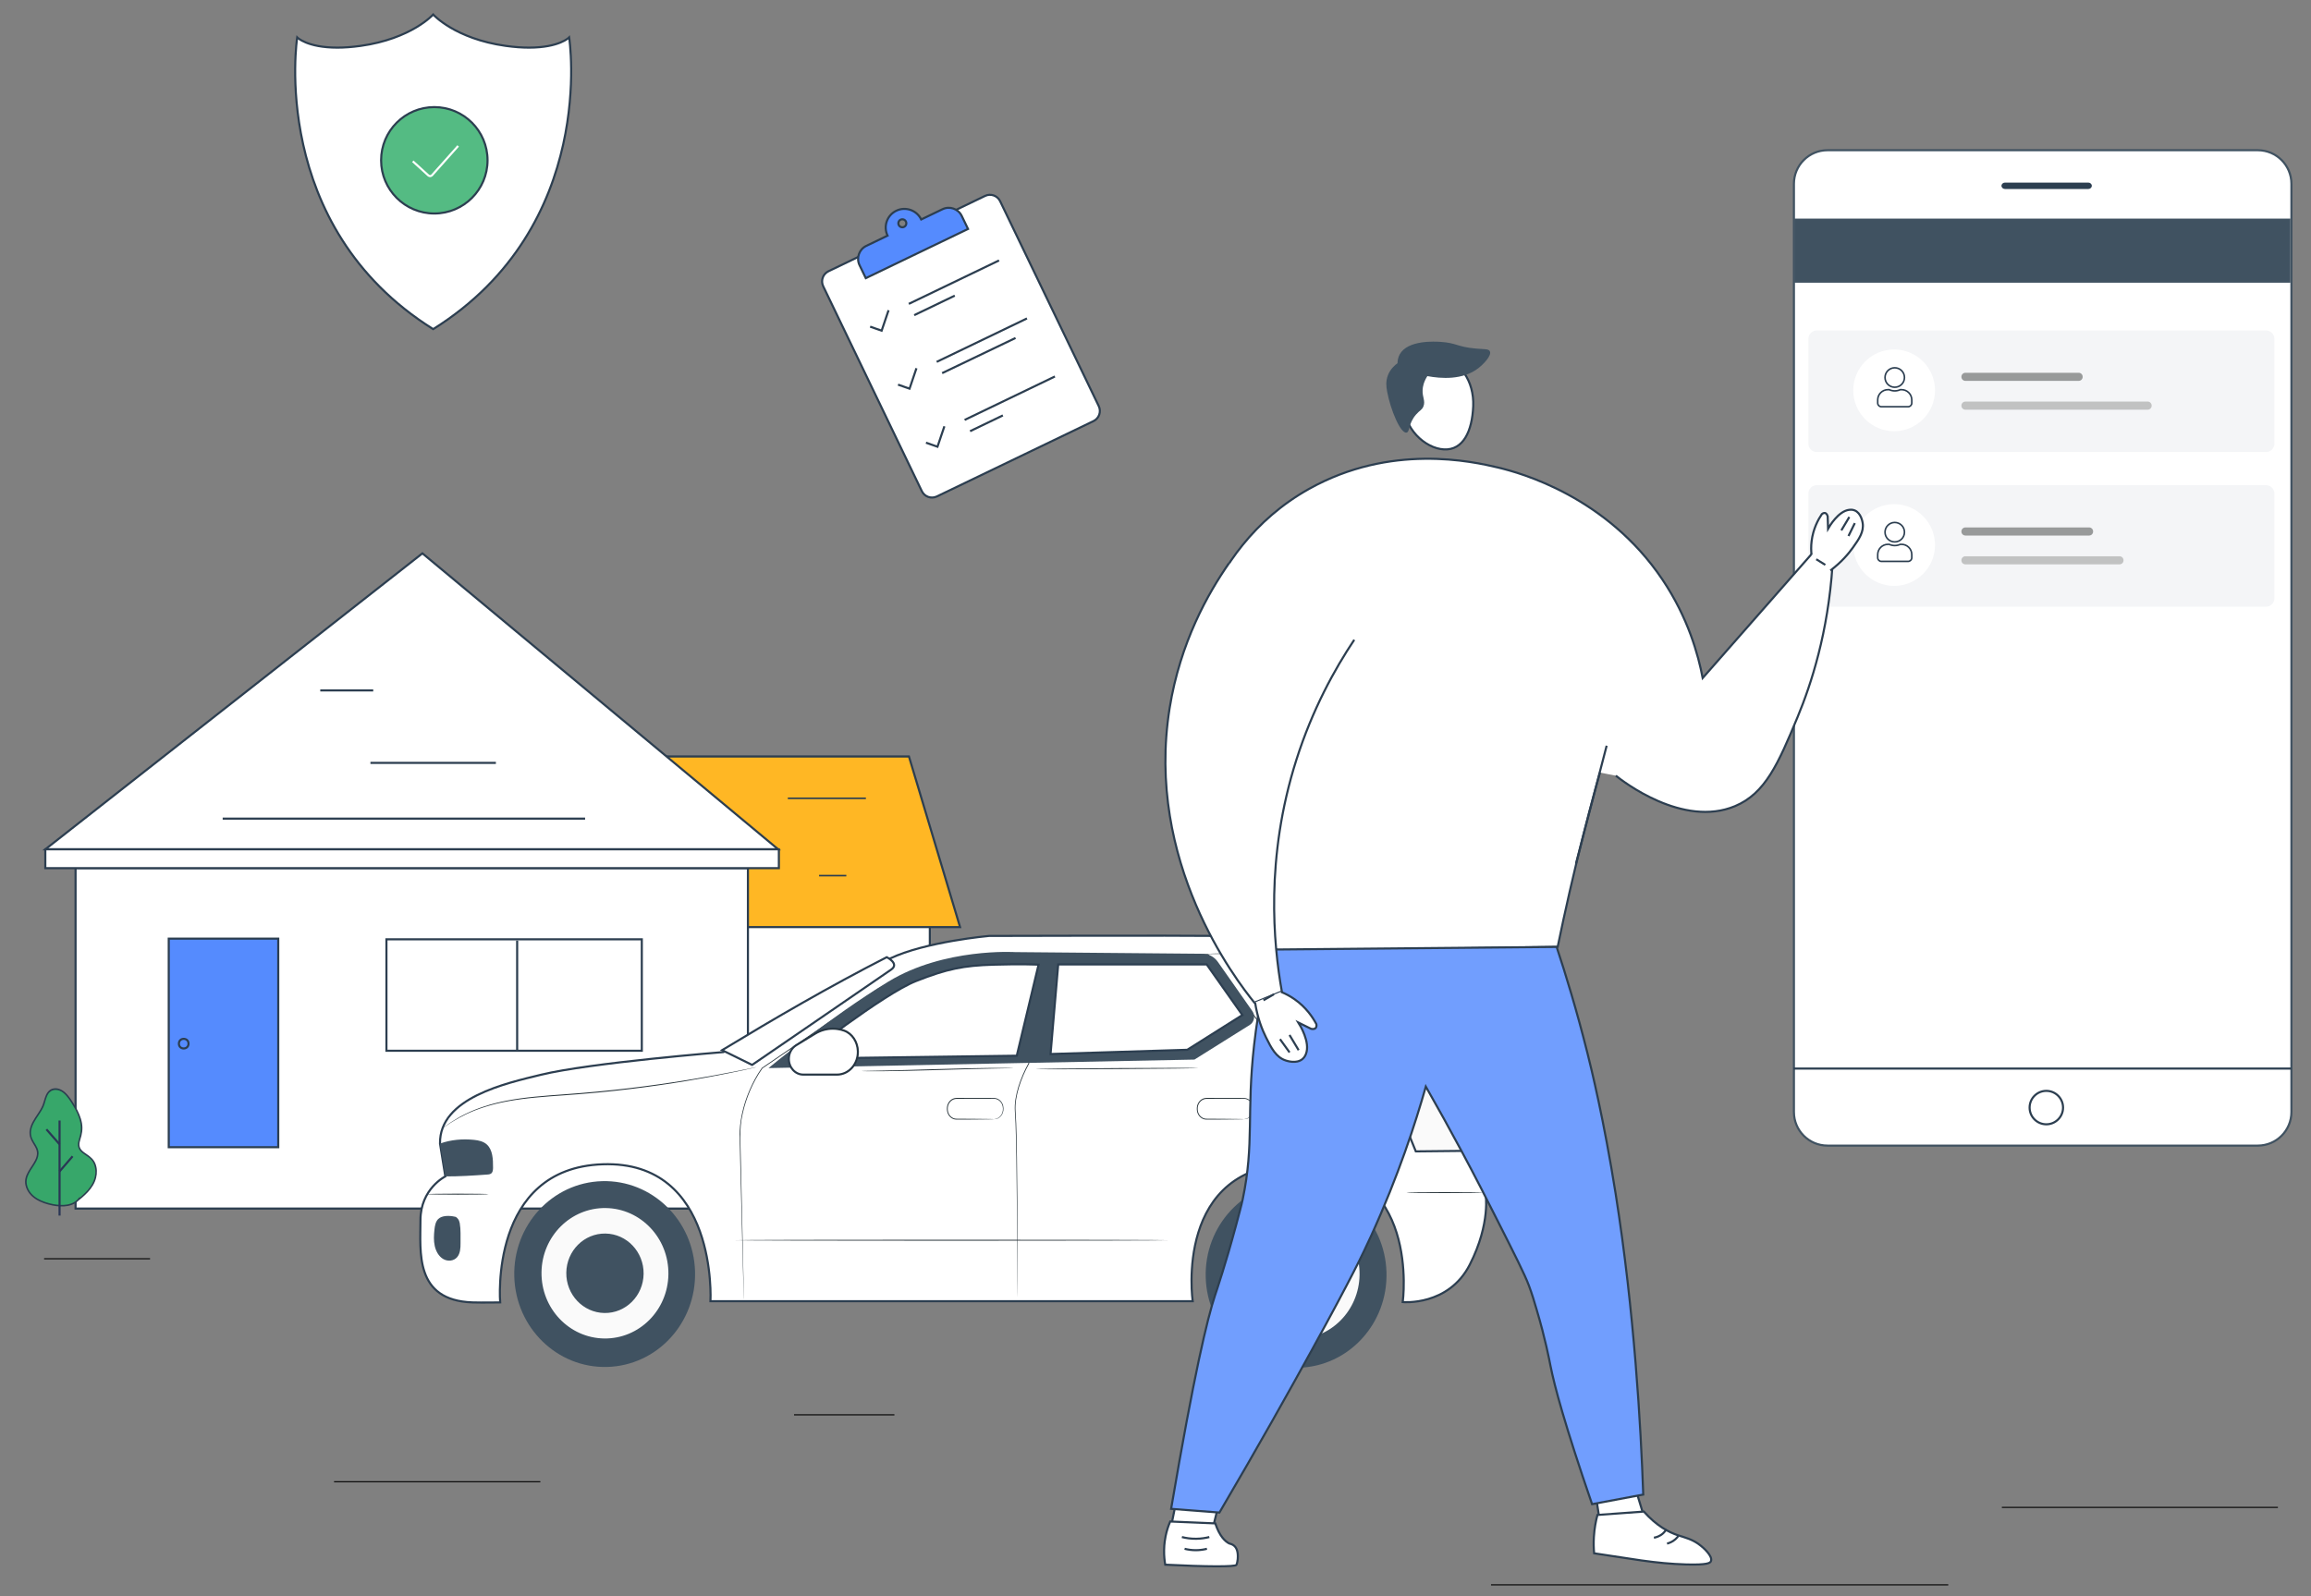 <?xml version="1.0" encoding="utf-8"?>
<!-- Generator: Adobe Illustrator 26.0.1, SVG Export Plug-In . SVG Version: 6.00 Build 0)  -->
<svg version="1.1" id="Layer_1" xmlns="http://www.w3.org/2000/svg" xmlns:xlink="http://www.w3.org/1999/xlink" x="0px" y="0px"
	 viewBox="0 0 1100 760" style="enable-background:new 0 0 1100 760;" xml:space="preserve">
<rect x="0" y="0" width="1100" height="760" fill="#808080" stroke="none"/>
<style type="text/css">
	.st0{fill:#FFFFFF;stroke:#2C3E50;stroke-miterlimit:10;}
	.st1{fill:#FFB724;stroke:#2C3E50;stroke-miterlimit:10;}
	.st2{fill:none;stroke:#FFFFFF;stroke-width:3;stroke-miterlimit:10;}
	.st3{fill:#558BFE;stroke:#2C3E50;stroke-miterlimit:10;}
	.st4{fill:none;}
	.st5{fill:none;stroke:#2C3E50;stroke-miterlimit:10;}
	.st6{fill:#FFFFFF;stroke:#FFFFFF;stroke-width:3;stroke-miterlimit:10;}
	.st7{fill:#405261;}
	.st8{fill:#FAFAFA;}
	.st9{fill:#2C3E50;}
	.st10{fill:#FFFFFF;}
	.st11{fill:#263238;}
	.st12{fill:#FAFAFA;stroke:#2C3E50;stroke-miterlimit:10;}
	.st13{fill:none;stroke:#4E585D;stroke-width:0.05;stroke-miterlimit:10;}
	.st14{fill:#FFFFFF;stroke:#405261;stroke-miterlimit:10;}
	.st15{fill:#F4F5F7;}
	.st16{fill:none;stroke:#2C3E50;stroke-width:0.75;stroke-miterlimit:10;}
	.st17{fill:#989A9A;}
	.st18{fill:#C1C2C2;}
	.st19{fill:none;stroke:#000000;stroke-width:0.5;stroke-miterlimit:10;}
	.st20{fill:#37A76A;}
	.st21{fill:none;stroke:#2A3655;stroke-miterlimit:10;}
	.st22{fill:#719EFE;stroke:#2C3E50;stroke-miterlimit:10;}
	.st23{fill:#54BB83;stroke:#2C3E50;stroke-miterlimit:10;}
	.st24{fill:none;stroke:#FFFFFF;stroke-miterlimit:10;}
</style>
<g>
	<g>
		<g>
			<g>
				<rect x="303.63" y="429.2" class="st0" width="138.95" height="146.2"/>
			</g>
			<g>
				<polygon class="st1" points="303.63,441.42 456.98,441.42 432.64,360.17 303.63,360.17 				"/>
			</g>
			<g>
				<line class="st2" x1="442.79" y1="474.86" x2="407.38" y2="474.86"/>
				<line class="st2" x1="442.79" y1="500.95" x2="407.38" y2="500.95"/>
				<line class="st2" x1="442.79" y1="527.04" x2="407.38" y2="527.04"/>
			</g>
		</g>
		<line class="st2" x1="442.79" y1="553.14" x2="407.38" y2="553.14"/>
	</g>
	<g>
		<g>
			<rect x="35.97" y="413.3" class="st0" width="320.03" height="162.11"/>
		</g>
		<g>
			<rect x="80.32" y="446.9" class="st3" width="52.12" height="99.3"/>
		</g>
		<g>
			<rect x="183.94" y="447.22" class="st4" width="121.55" height="53.06"/>
			<rect x="183.94" y="447.22" class="st5" width="121.55" height="53.06"/>
			<rect x="308.38" y="447.22" class="st6" width="17.62" height="53.06"/>
			<line class="st5" x1="246.16" y1="447.84" x2="246.16" y2="500.02"/>
		</g>
		<g>
			<g>
				<polygon class="st0" points="370.4,404.37 21.57,404.37 201.06,263.46 				"/>
			</g>
			<rect x="21.57" y="404.37" class="st0" width="349.16" height="8.97"/>
		</g>
	</g>
</g>
<g>
	<g>
		<g>
			<g>
				<g>
					<g>
						<g>
							<g>
								<g>
									
										<ellipse transform="matrix(1 -0.028 0.028 1 -17.11 8.427)" class="st7" cx="287.95" cy="606.23" rx="43.02" ry="44.23"/>
								</g>
							</g>
						</g>
					</g>
				</g>
			</g>
			<g>
				<g>
					<g>
						<g>
							<g>
								<g>
									<path class="st8" d="M257.75,605.75c-0.23,17.15,13.11,31.26,29.79,31.52c16.68,0.26,30.39-13.43,30.61-30.58
										c0.23-17.15-13.11-31.26-29.79-31.52C271.68,574.92,257.97,588.61,257.75,605.75z"/>
								</g>
							</g>
						</g>
					</g>
				</g>
			</g>
			<g>
				<g>
					<g>
						<g>
							<g>
								<g>
									<path class="st7" d="M269.55,605.94c-0.14,10.45,7.99,19.04,18.15,19.2c10.16,0.16,18.51-8.18,18.65-18.63
										c0.14-10.45-7.99-19.04-18.15-19.2C278.04,587.15,269.69,595.49,269.55,605.94z"/>
								</g>
							</g>
						</g>
					</g>
				</g>
			</g>
		</g>
		<g>
			<g>
				<g>
					<g>
						<g>
							<g>
								<g>
									
										<ellipse transform="matrix(1 -0.028 0.028 1 -16.987 17.778)" class="st7" cx="616.93" cy="606.48" rx="43.02" ry="44.23"/>
								</g>
							</g>
						</g>
					</g>
				</g>
			</g>
			<g>
				<g>
					<g>
						<g>
							<g>
								<g>
									<path class="st8" d="M586.73,606.01c-0.23,17.15,13.11,31.26,29.79,31.52c16.68,0.26,30.39-13.43,30.61-30.58
										c0.23-17.15-13.11-31.26-29.79-31.52C600.66,575.17,586.96,588.86,586.73,606.01z"/>
								</g>
							</g>
						</g>
					</g>
				</g>
			</g>
			<g>
				<g>
					<g>
						<g>
							<g>
								<g>
									<path class="st9" d="M598.54,606.19c-0.14,10.45,7.99,19.04,18.15,19.2c10.16,0.16,18.51-8.18,18.65-18.63
										c0.14-10.45-7.99-19.04-18.15-19.2C607.02,587.41,598.67,595.74,598.54,606.19z"/>
								</g>
							</g>
						</g>
					</g>
				</g>
			</g>
		</g>
		<g>
			<g>
				<path class="st0" d="M344.35,500.91c0,0-63.35,5.07-86.83,10.79c-16.55,4.03-48.46,10.98-48.08,32.78l2.53,15.62
					c0,0-11.84,5.87-11.84,20.85c0,14.98-2.89,38.21,24.74,39.14c4.55,0.15,13.2,0,13.2,0s-5.3-63.89,48.76-65.76
					c55-1.9,51.34,65.18,51.34,65.18H567.7c0,0-9.42-65.35,49.78-65.44c59.2-0.09,50.2,65.87,50.2,65.87s21.78,2.05,31.91-17.83
					c10.13-19.87,7.5-34.02,7.5-34.02l-0.34-12.56c-0.11-4.28-3.26-7.73-7.2-7.89l0,0c0,0,3.96-31.63-2.11-37.1
					c-6.07-5.47-39.34-38.5-39.34-38.5l1.58-1.08c2.66-1.81,2.19-6.15-0.77-7.26c-12.63-4.72-37.61-14.05-43.48-16.28
					c-0.88-0.34-1.79-0.54-2.73-0.62c-3.5-0.29-13.43-0.97-31.64-1.19c-22.19-0.26-110.28,0-110.28,0s-30.32,2.71-47.21,10.78
					C405.83,464.88,344.35,500.91,344.35,500.91z"/>
			</g>
		</g>
		<g>
			<g>
				<g>
					<path class="st7" d="M216.19,579.23c-2.3-0.51-5.82-0.56-7.57,1.13c-1.3,1.26-1.65,3.29-1.84,5.16
						c-0.27,2.58-0.41,5.22,0.16,7.74c0.57,2.52,1.92,4.94,4.02,6.17c2.1,1.24,4.98,1.04,6.62-0.86c1.49-1.73,1.66-4.33,1.63-6.71
						c-0.06-3.37,0.19-6.22-0.38-9.53c-0.11-0.63-0.41-1.43-0.79-1.92C217.42,579.62,216.96,579.28,216.19,579.23"/>
				</g>
			</g>
		</g>
		<g>
			<g>
				<path class="st7" d="M211.97,560.11c6.73,0.02,13.25-0.4,19.96-0.89c0.73-0.05,1.51-0.14,2.05-0.67
					c0.64-0.65,0.69-1.71,0.7-2.66c0.03-3.91-0.15-8.36-2.88-10.91c-1.67-1.56-3.96-2.04-6.16-2.27c-5.4-0.55-11.06-0.1-16.2,1.77
					L211.97,560.11z"/>
			</g>
		</g>
		<g>
			<g>
				<g>
					<path class="st10" d="M351.62,617.52c0,0-0.02-0.21-0.05-0.62c-0.03-0.43-0.06-1.04-0.11-1.83c-0.08-1.63-0.2-4-0.35-7.05
						c-0.16-3.06-0.34-6.8-0.75-11.13c-0.41-4.32-1.03-9.25-2.37-14.52c-1.35-5.26-3.42-10.87-6.48-16.38
						c-3.07-5.46-7.11-10.93-12.51-15.16c-10.86-8.38-25.51-13.12-40.85-13.32c-15.37-0.2-29.98,5.08-40.56,13.87
						c-5.34,4.31-9.76,9.33-13.17,14.59c-3.43,5.24-5.94,10.63-7.71,15.74c-1.79,5.12-2.72,9.99-3.25,14.29
						c-0.58,4.31-0.49,8.07-0.4,11.12c0.22,3.05,0.47,5.41,0.79,6.99c0.13,0.78,0.23,1.38,0.3,1.81c0.07,0.41,0.09,0.62,0.09,0.62
						s-0.05-0.2-0.13-0.61c-0.08-0.42-0.19-1.02-0.34-1.8c-0.35-1.57-0.62-3.94-0.87-7c-0.12-3.06-0.23-6.84,0.33-11.16
						c0.51-4.32,1.43-9.22,3.21-14.37c1.76-5.15,4.26-10.57,7.7-15.85c3.41-5.29,7.85-10.36,13.22-14.7
						c10.63-8.86,25.33-14.19,40.79-13.98c15.42,0.21,30.14,4.97,41.07,13.44c5.45,4.28,9.51,9.79,12.59,15.3
						c3.06,5.55,5.13,11.19,6.46,16.49c1.33,5.3,1.93,10.25,2.32,14.58c0.38,4.34,0.55,8.09,0.68,11.15
						c0.12,3.05,0.21,5.42,0.28,7.05c0.03,0.8,0.05,1.41,0.07,1.83C351.63,617.3,351.62,617.52,351.62,617.52z"/>
				</g>
			</g>
		</g>
		<g>
			<g>
				<g>
					<path class="st11" d="M354.06,618.6c0,0-0.01-0.18-0.03-0.52c-0.01-0.36-0.03-0.87-0.05-1.55c-0.04-1.37-0.1-3.4-0.17-6.04
						c-0.14-5.29-0.34-13.04-0.6-22.9c-0.25-9.86-0.55-21.83-0.9-35.54c-0.09-3.43-0.17-6.97-0.26-10.61
						c-0.11-1.82,0.06-3.68,0.22-5.55c0.12-0.93,0.24-1.87,0.37-2.81c0.18-0.93,0.35-1.87,0.53-2.82c0.81-3.76,1.99-7.52,3.58-11.19
						c1.59-3.66,3.48-7.28,5.89-10.63l0.02-0.02l0.03-0.02c12.28-8.4,25.63-17.53,39.75-27.19c3.53-2.41,7.11-4.86,10.73-7.34
						c3.56-2.62,7.4-4.86,11.36-6.89c3.97-2.03,8.1-3.8,12.34-5.35c2.11-0.8,4.28-1.46,6.44-2.16c2.19-0.6,4.37-1.27,6.6-1.76
						c8.56-2.06,17.17-3.09,25.62-3.51c8.45-0.43,16.74-0.4,24.8,0.09l0.24,0.01l-0.05,0.25c-3.81,18.48-7.39,35.9-10.68,51.88
						l-0.01,0.03l-0.02,0.03c-2,3.58-3.6,7.34-4.79,11.14c-1.14,3.81-1.88,7.72-1.62,11.53c0.27,3.83,0.37,7.58,0.46,11.22
						c0.07,3.64,0.13,7.18,0.19,10.6c0.19,13.71,0.23,25.66,0.27,35.52c0.01,9.85,0.02,17.59,0.02,22.88
						c-0.01,2.64-0.02,4.66-0.02,6.03c-0.01,0.68-0.01,1.19-0.01,1.55c0,0.35-0.01,0.52-0.01,0.52s-0.01-0.18-0.01-0.52
						c0-0.36-0.01-0.87-0.02-1.55c-0.01-1.37-0.02-3.4-0.04-6.03c-0.03-5.29-0.07-13.03-0.12-22.88
						c-0.07-9.85-0.14-21.81-0.35-35.51c-0.07-3.43-0.14-6.96-0.21-10.6c-0.1-3.64-0.2-7.38-0.48-11.2
						c-0.27-3.88,0.48-7.84,1.62-11.68c1.2-3.84,2.79-7.61,4.82-11.24l-0.02,0.06c3.28-15.97,6.85-33.4,10.64-51.89l0.18,0.27
						c-8.04-0.49-16.32-0.51-24.75-0.08c-8.43,0.43-17.02,1.45-25.55,3.5c-2.22,0.48-4.4,1.16-6.58,1.75
						c-2.16,0.7-4.31,1.35-6.42,2.15c-4.22,1.54-8.34,3.31-12.3,5.33c-3.95,2.02-7.77,4.25-11.31,6.85
						c-3.63,2.48-7.21,4.92-10.74,7.34c-14.13,9.65-27.49,18.77-39.78,27.16l0.04-0.04c-2.38,3.3-4.27,6.91-5.85,10.53
						c-1.58,3.64-2.76,7.38-3.57,11.11c-1.81,7.48-0.9,14.87-0.88,21.7c0.31,13.71,0.59,25.68,0.81,35.54
						c0.21,9.85,0.38,17.6,0.5,22.9c0.05,2.64,0.09,4.66,0.12,6.04c0.01,0.68,0.02,1.19,0.02,1.55
						C354.06,618.42,354.06,618.6,354.06,618.6z"/>
				</g>
			</g>
		</g>
		<g>
			<g>
				<g>
					<path class="st11" d="M500.05,455.79c0,0,0.13-0.02,0.38-0.03c0.27-0.01,0.63-0.02,1.11-0.04c0.99-0.03,2.42-0.06,4.27-0.11
						c3.73-0.08,9.12-0.2,15.83-0.34c13.46-0.25,32.19-0.6,53.38-0.99l0.1,0l0.06,0.08c2.4,3.19,4.92,6.54,7.48,9.94
						c7.58,10.09,14.79,19.7,21.36,28.44c0.82,1.09,1.63,2.17,2.43,3.24c0.79,1.09,1.46,2.26,2,3.48c1.05,2.45,1.59,5.07,1.6,7.6
						c0.02,2.54-0.46,4.97-1.29,7.14c-0.85,2.14-1.66,4.19-2.43,6.15c-3.11,7.82-5.63,14.15-7.38,18.54
						c-0.87,2.17-1.56,3.86-2.03,5.03c-0.23,0.56-0.41,0.99-0.54,1.3c-0.12,0.29-0.2,0.44-0.2,0.44s0.05-0.16,0.16-0.46
						c0.12-0.31,0.28-0.75,0.5-1.32c0.45-1.18,1.11-2.88,1.95-5.07c1.72-4.41,4.2-10.76,7.26-18.6c1.39-3.95,3.82-8.1,3.65-13.16
						c-0.02-2.48-0.55-5.04-1.58-7.43c-0.53-1.19-1.18-2.33-1.96-3.4c-0.8-1.06-1.61-2.14-2.44-3.23
						c-6.57-8.73-13.8-18.33-21.38-28.41c-2.56-3.41-5.08-6.76-7.48-9.94l0.16,0.08c-21.19,0.33-39.93,0.63-53.39,0.84
						c-6.71,0.09-12.1,0.15-15.84,0.2c-1.85,0.01-3.28,0.03-4.27,0.03c-0.48,0-0.84,0-1.11,0
						C500.18,455.8,500.05,455.79,500.05,455.79z"/>
				</g>
			</g>
		</g>
		<g>
			<g>
				<g>
					<path class="st11" d="M473.1,532.86c0-0.03,0.23-0.02,0.64-0.1c0.41-0.08,1.03-0.26,1.69-0.73c0.66-0.47,1.36-1.27,1.72-2.43
						c0.18-0.58,0.25-1.22,0.22-1.92c-0.01-0.68-0.17-1.4-0.5-2.08c-0.64-1.33-2.05-2.45-3.7-2.45c-1.7,0.01-3.51,0.01-5.42,0.02
						c-3.82,0.01-8.02,0.01-12.43,0.02c-1.05,0-2.08,0.44-2.83,1.2c-0.76,0.75-1.24,1.79-1.34,2.86c-0.1,1.1,0.03,2.17,0.51,3.08
						c0.46,0.91,1.22,1.6,2.06,1.98c0.85,0.41,1.76,0.35,2.67,0.35c0.9,0,1.78,0.01,2.63,0.01c1.7,0.01,3.28,0.02,4.73,0.03
						c2.86,0.03,5.18,0.05,6.84,0.07c0.78,0.02,1.4,0.03,1.86,0.04C472.88,532.83,473.1,532.85,473.1,532.86
						c0,0.02-0.22,0.03-0.65,0.05c-0.46,0.01-1.08,0.02-1.86,0.04c-1.66,0.02-3.99,0.04-6.84,0.07c-1.45,0.01-3.03,0.02-4.73,0.03
						c-0.85,0-1.73,0.01-2.63,0.01c-0.46-0.01-0.9,0.02-1.39-0.01c-0.48-0.04-0.97-0.15-1.43-0.35c-0.92-0.42-1.75-1.16-2.26-2.16
						c-0.53-0.98-0.68-2.2-0.57-3.35c0.11-1.18,0.64-2.32,1.47-3.14c0.82-0.83,1.96-1.32,3.11-1.32c4.41,0.01,8.6,0.01,12.43,0.02
						c1.91,0.01,3.72,0.02,5.43,0.02c1.79,0.02,3.29,1.24,3.96,2.68c0.34,0.72,0.5,1.49,0.5,2.22c0.02,0.71-0.06,1.41-0.26,2.01
						c-0.4,1.22-1.16,2.03-1.85,2.5c-0.7,0.47-1.34,0.62-1.77,0.67C473.33,532.9,473.1,532.86,473.1,532.86z"/>
				</g>
			</g>
		</g>
		<g>
			<g>
				<g>
					<path class="st11" d="M592.06,532.86c0-0.03,0.22-0.02,0.64-0.1c0.41-0.08,1.03-0.26,1.69-0.73c0.66-0.47,1.36-1.27,1.72-2.43
						c0.18-0.58,0.25-1.22,0.22-1.92c-0.01-0.68-0.17-1.4-0.5-2.08c-0.64-1.33-2.05-2.45-3.7-2.45c-1.7,0.01-3.51,0.01-5.42,0.02
						c-3.82,0.01-8.02,0.01-12.43,0.02c-1.05,0-2.08,0.44-2.83,1.2c-0.76,0.75-1.24,1.79-1.34,2.86c-0.1,1.1,0.03,2.17,0.51,3.08
						c0.46,0.91,1.22,1.6,2.06,1.98c0.85,0.41,1.76,0.35,2.67,0.35c0.9,0,1.78,0.01,2.63,0.01c1.7,0.01,3.28,0.02,4.73,0.03
						c2.86,0.03,5.18,0.05,6.84,0.07c0.78,0.02,1.4,0.03,1.86,0.04C591.84,532.83,592.06,532.85,592.06,532.86
						c0,0.02-0.22,0.03-0.65,0.05c-0.46,0.01-1.08,0.02-1.86,0.04c-1.66,0.02-3.99,0.04-6.84,0.07c-1.45,0.01-3.03,0.02-4.73,0.03
						c-0.85,0-1.73,0.01-2.63,0.01c-0.46-0.01-0.9,0.02-1.39-0.01c-0.48-0.04-0.97-0.15-1.43-0.35c-0.92-0.42-1.75-1.16-2.26-2.16
						c-0.53-0.98-0.68-2.2-0.57-3.35c0.11-1.18,0.64-2.32,1.47-3.14c0.82-0.83,1.96-1.32,3.11-1.32c4.41,0.01,8.6,0.01,12.43,0.02
						c1.91,0.01,3.72,0.02,5.43,0.02c1.79,0.02,3.29,1.24,3.96,2.68c0.34,0.72,0.5,1.49,0.5,2.22c0.02,0.71-0.06,1.41-0.26,2.01
						c-0.4,1.22-1.16,2.03-1.85,2.5c-0.7,0.47-1.34,0.62-1.77,0.67C592.29,532.9,592.06,532.86,592.06,532.86z"/>
				</g>
			</g>
		</g>
		<g>
			<g>
				<path class="st12" d="M696.39,511.79h-23.8c-3.26,0-6.26,1.96-7.77,5.1v0c-1.25,2.57-1.34,5.62-0.26,8.28l9.34,23.02l23.83-0.25
					C697.71,547.93,702.78,518.75,696.39,511.79z"/>
			</g>
		</g>
		<g>
			<g>
				<path class="st7" d="M365.79,508.53l122.82-2.46l79.94-1.59l26.36-16.52c2.13-1.34,2.7-4.41,1.21-6.54l-16.41-23.41
					c-1.71-2.44-4.37-3.88-7.19-3.91l-89.4-0.79c0,0-33.67-2.12-60.19,14C395.01,484.29,365.79,508.53,365.79,508.53z"/>
			</g>
		</g>
		<g>
			<g>
				<path class="st0" d="M422.08,455.73c0,0,6.16,3.05,2.15,5.87c-4.01,2.82-66.23,45.42-66.23,45.42L343.7,500
					C369.03,484.67,394.63,469.78,422.08,455.73z"/>
			</g>
		</g>
		<g>
			<g>
				<g>
					<path class="st11" d="M360.01,508.09c0,0-0.13,0.04-0.38,0.11c-0.27,0.06-0.65,0.15-1.13,0.27c-1.02,0.23-2.48,0.56-4.36,0.98
						c-3.8,0.82-9.3,1.97-16.12,3.24c-13.64,2.55-32.59,5.52-53.63,7.5c-5.26,0.5-10.41,0.9-15.38,1.26
						c-4.97,0.35-9.76,0.68-14.31,1.13c-9.11,0.86-17.26,2.3-23.89,4.44c-6.65,2.07-11.72,4.73-15.06,6.82
						c-1.71,0.98-2.93,1.94-3.8,2.52c-0.42,0.29-0.74,0.51-0.98,0.67c-0.22,0.15-0.34,0.22-0.34,0.22s0.1-0.09,0.32-0.26
						c0.23-0.17,0.55-0.41,0.96-0.71c0.85-0.61,2.06-1.59,3.76-2.6c3.32-2.15,8.4-4.86,15.06-6.98c6.64-2.19,14.82-3.67,23.94-4.55
						c4.56-0.46,9.35-0.8,14.32-1.16c4.97-0.36,10.11-0.77,15.37-1.27c21.03-1.97,39.97-4.89,53.62-7.36
						c6.83-1.23,12.33-2.33,16.14-3.1c1.89-0.39,3.36-0.69,4.38-0.9c0.49-0.1,0.87-0.17,1.14-0.22
						C359.88,508.1,360.01,508.09,360.01,508.09z"/>
				</g>
			</g>
		</g>
		<g>
			<g>
				<g>
					<path class="st11" d="M705.9,567.81c0,0.13-8.19,0.23-18.28,0.23c-10.1,0-18.28-0.1-18.28-0.23s8.18-0.23,18.28-0.23
						C697.71,567.58,705.9,567.68,705.9,567.81z"/>
				</g>
			</g>
		</g>
		<g>
			<g>
				<g>
					<path class="st11" d="M556.14,590.49c0,0.13-46.21,0.23-103.2,0.23c-57.01,0-103.21-0.1-103.21-0.23
						c0-0.13,46.2-0.23,103.21-0.23C509.93,590.26,556.14,590.36,556.14,590.49z"/>
				</g>
			</g>
		</g>
		<g>
			<g>
				<g>
					<path class="st11" d="M232.58,568.56c0,0.13-6.53,0.23-14.59,0.23c-8.06,0-14.59-0.1-14.59-0.23c0-0.13,6.53-0.23,14.59-0.23
						C226.05,568.33,232.58,568.43,232.58,568.56z"/>
				</g>
			</g>
		</g>
		<g>
			<g>
				<path class="st0" d="M657.45,471.12c0,0-5.48,6.67-3.33,11.56c2.16,4.89,24.43,22.02,24.43,22.02l16.17,3.29L657.45,471.12z"/>
			</g>
		</g>
		<g>
			<g>
				<polygon class="st0" points="503.69,459.19 500.05,501.83 565.12,499.82 591.35,483.27 574.37,459.19 				"/>
			</g>
		</g>
		<g>
			<g>
				<path class="st0" d="M381.21,504.02c0,0,39.26-30.78,54.75-36.9c14.95-5.9,22.74-7.38,36.78-7.82
					c13.42-0.41,21.6-0.01,21.6-0.01l-10.37,43.35L381.21,504.02z"/>
			</g>
		</g>
		<g>
			<g>
				<g>
					<path class="st0" d="M375.46,504.16L375.46,504.16c0-2.7,1.34-5.19,3.51-6.51l9.02-5.5c2.57-1.57,5.47-2.39,8.42-2.39l0,0
						c1.83,0,3.64,0.32,5.35,0.93c3.85,1.37,6.42,5.35,6.57,9.75l0,0c0.21,6.12-4.29,11.2-9.93,11.2h-16.07
						C378.54,511.63,375.46,508.28,375.46,504.16z"/>
				</g>
			</g>
			<g>
				<g>
					<g>
						<path class="st11" d="M375.46,504.16c0.02,0,0.03,0.33,0.1,0.95c0.07,0.61,0.28,1.52,0.79,2.56c0.53,1.02,1.41,2.16,2.77,2.96
							c0.68,0.39,1.46,0.68,2.32,0.79c0.85,0.11,1.8,0.05,2.77,0.06c3.93-0.01,8.59-0.03,13.76-0.05c1.28,0.01,2.58-0.16,3.83-0.68
							c1.24-0.5,2.41-1.3,3.4-2.35c0.98-1.05,1.79-2.34,2.3-3.78c0.51-1.45,0.71-3.03,0.6-4.62c-0.22-3.18-1.79-6.12-4.06-7.82
							c-1.12-0.88-2.42-1.37-3.73-1.71c-1.3-0.34-2.62-0.5-3.9-0.5c-2.56,0-4.98,0.62-7.06,1.64c-1.04,0.5-1.99,1.14-2.93,1.69
							c-0.93,0.56-1.83,1.1-2.69,1.62c-1.71,1.03-3.26,1.96-4.62,2.78c-1.36,0.79-2.24,1.94-2.76,2.96
							c-0.52,1.03-0.71,1.94-0.8,2.55C375.48,503.83,375.48,504.16,375.46,504.16c0,0-0.04-0.33,0.02-0.96
							c0.06-0.62,0.23-1.56,0.74-2.63c0.51-1.06,1.4-2.26,2.79-3.1c1.36-0.84,2.89-1.79,4.59-2.84c0.85-0.53,1.74-1.07,2.67-1.65
							c0.93-0.56,1.88-1.2,2.94-1.73c2.11-1.06,4.58-1.71,7.2-1.72c1.31,0,2.65,0.16,3.99,0.5c1.33,0.33,2.69,0.85,3.87,1.76
							c2.38,1.77,4.01,4.84,4.24,8.15c0.11,1.65-0.1,3.31-0.63,4.82c-0.52,1.51-1.37,2.85-2.4,3.94c-1.03,1.09-2.25,1.92-3.55,2.44
							c-1.29,0.53-2.67,0.71-3.97,0.69c-5.17-0.02-9.83-0.03-13.76-0.05c-0.98-0.02-1.91,0.03-2.81-0.09
							c-0.89-0.13-1.7-0.45-2.4-0.86c-1.39-0.85-2.28-2.04-2.8-3.09c-0.5-1.08-0.68-2-0.73-2.63
							C375.43,504.49,375.46,504.16,375.46,504.16z"/>
					</g>
				</g>
			</g>
		</g>
		<g>
			<g>
				<g>
					<path class="st10" d="M677.92,617.91c0,0,0-0.21,0.02-0.61c0.03-0.41,0.06-1,0.11-1.77c0.04-0.78,0.13-1.74,0.18-2.88
						c0.04-1.14,0.08-2.46,0.12-3.94c0.01-1.48-0.01-3.13-0.02-4.93c-0.11-1.8-0.12-3.76-0.34-5.85c-0.35-4.19-0.99-8.95-2.33-14.05
						c-0.7-2.53-1.48-5.18-2.56-7.82c-1.03-2.66-2.34-5.32-3.88-7.93c-3.06-5.26-7.4-10.1-12.57-14.25
						c-5.19-4.14-11.32-7.46-18.03-9.65c-6.71-2.23-14.01-3.04-21.44-3.1c-7.44-0.02-14.71,1.08-21.39,3.38
						c-3.34,1.15-6.53,2.59-9.52,4.27c-2.99,1.69-5.72,3.72-8.27,5.86c-5.06,4.33-9.33,9.18-12.74,14.18
						c-1.68,2.52-3.04,5.14-4.23,7.72c-1.12,2.62-2.14,5.16-2.93,7.67c-3.26,10-4.28,18.61-4.64,24.5
						c-0.13,2.96-0.11,5.26-0.05,6.82c0.04,0.77,0.07,1.36,0.09,1.77c0.02,0.4,0.02,0.61,0.02,0.61s-0.03-0.2-0.06-0.6
						c-0.03-0.41-0.08-1-0.14-1.77c-0.1-1.56-0.14-3.87-0.03-6.84c0.31-5.91,1.29-14.54,4.52-24.6c0.78-2.52,1.79-5.08,2.92-7.72
						c1.19-2.6,2.56-5.24,4.24-7.79c3.42-5.04,7.69-9.92,12.78-14.29c2.55-2.16,5.31-4.21,8.32-5.92c3.01-1.7,6.22-3.15,9.58-4.31
						c6.73-2.32,14.05-3.43,21.52-3.41c7.46,0.06,14.8,0.87,21.55,3.13c6.75,2.21,12.93,5.56,18.14,9.74
						c2.61,2.09,4.99,4.37,7.11,6.77c2.13,2.4,3.99,4.95,5.52,7.61c1.55,2.64,2.86,5.32,3.89,8c1.08,2.66,1.86,5.32,2.55,7.87
						c1.32,5.12,1.95,9.91,2.27,14.11c0.21,2.1,0.21,4.07,0.31,5.87c0,1.81,0.01,3.46-0.01,4.94c-0.06,1.48-0.12,2.8-0.16,3.94
						c-0.06,1.14-0.16,2.1-0.22,2.88c-0.07,0.77-0.12,1.36-0.15,1.77C677.95,617.71,677.92,617.91,677.92,617.91z"/>
				</g>
			</g>
		</g>
		<g>
			<g>
				<g>
					<path class="st13" d="M308.52,540.49"/>
				</g>
			</g>
		</g>
		<g>
			<g>
				<g>
					<path class="st11" d="M482.24,508.53c0,0.01-0.06,0.02-0.19,0.02c-0.15,0.01-0.33,0.01-0.55,0.02
						c-0.52,0.01-1.22,0.03-2.1,0.05c-1.86,0.04-4.49,0.09-7.71,0.15c-6.51,0.13-15.51,0.39-25.44,0.69
						c-9.94,0.29-18.94,0.5-25.46,0.55c-3.26,0.03-5.89,0.03-7.72,0.01c-0.88-0.01-1.58-0.03-2.1-0.04
						c-0.22-0.01-0.4-0.01-0.55-0.02c-0.12-0.01-0.19-0.01-0.19-0.02c0-0.01,0.06-0.02,0.19-0.02c0.15-0.01,0.33-0.01,0.55-0.02
						c0.52-0.01,1.21-0.03,2.1-0.05c1.86-0.04,4.48-0.09,7.71-0.15c6.51-0.13,15.51-0.39,25.45-0.69c9.94-0.29,18.94-0.5,25.45-0.55
						c3.26-0.03,5.89-0.03,7.72-0.01c0.88,0.01,1.58,0.03,2.1,0.04c0.22,0.01,0.4,0.02,0.55,0.02
						C482.18,508.51,482.24,508.52,482.24,508.53z"/>
				</g>
			</g>
		</g>
		<g>
			<g>
				<g>
					<path class="st10" d="M471.58,521.66c0,0.13-3.15,0.23-7.04,0.23c-3.89,0-7.05-0.1-7.05-0.23c0-0.13,3.15-0.23,7.05-0.23
						C468.43,521.43,471.58,521.53,471.58,521.66z"/>
				</g>
			</g>
		</g>
		<g>
			<g>
				<g>
					<path class="st10" d="M474.17,474.93c0.04,0.12-8.7,4.07-19.53,8.83c-10.83,4.76-19.65,8.53-19.69,8.41s8.7-4.07,19.53-8.83
						C465.31,478.58,474.12,474.82,474.17,474.93z"/>
				</g>
			</g>
		</g>
		<g>
			<g>
				<g>
					<path class="st10" d="M456.44,477.92c0.05,0.12-8.28,4.1-18.6,8.9c-10.32,4.8-18.72,8.59-18.77,8.48
						c-0.05-0.12,8.28-4.1,18.6-8.9C448,481.6,456.4,477.8,456.44,477.92z"/>
				</g>
			</g>
		</g>
		<g>
			<g>
				<g>
					<path class="st10" d="M568.84,473.28c0.04,0.12-8.7,4.07-19.53,8.83c-10.83,4.76-19.65,8.53-19.69,8.41
						c-0.04-0.12,8.7-4.07,19.53-8.83C559.98,476.93,568.79,473.17,568.84,473.28z"/>
				</g>
			</g>
		</g>
		<g>
			<g>
				<g>
					<path class="st10" d="M551.11,476.27c0.05,0.12-8.28,4.1-18.6,8.9c-10.32,4.8-18.72,8.59-18.76,8.48
						c-0.05-0.12,8.28-4.1,18.6-8.9C542.67,479.95,551.07,476.15,551.11,476.27z"/>
				</g>
			</g>
		</g>
		<g>
			<g>
				<g>
					<path class="st11" d="M570.54,508.52c0,0.13-17.39,0.34-38.85,0.48c-21.46,0.14-38.85,0.15-38.85,0.02
						c0-0.13,17.39-0.34,38.85-0.48C553.15,508.41,570.54,508.4,570.54,508.52z"/>
				</g>
			</g>
		</g>
		<g>
			<g>
				<g>
					<path class="st10" d="M589.81,520.93c0,0.13-4.88,0.28-10.89,0.34c-6.02,0.06-10.9,0.01-10.9-0.12c0-0.13,4.88-0.28,10.9-0.34
						C584.93,520.75,589.81,520.8,589.81,520.93z"/>
				</g>
			</g>
		</g>
		<g>
			<g>
				<g>
					<path class="st10" d="M256.76,514.47c0,0.02-0.16,0.05-0.47,0.1c-0.36,0.05-0.81,0.11-1.36,0.19
						c-0.59,0.07-1.32,0.17-2.15,0.32c-0.84,0.14-1.79,0.28-2.84,0.5c-2.1,0.4-4.58,0.99-7.3,1.78c-2.71,0.82-5.67,1.84-8.7,3.12
						c-3.02,1.3-5.83,2.73-8.33,4.13c-2.49,1.43-4.68,2.82-6.47,4.08c-0.91,0.6-1.69,1.21-2.4,1.73c-0.71,0.51-1.3,0.97-1.78,1.35
						c-0.46,0.35-0.83,0.64-1.12,0.86c-0.26,0.19-0.4,0.29-0.41,0.28c-0.01-0.01,0.11-0.13,0.36-0.35c0.28-0.24,0.64-0.55,1.08-0.93
						c0.47-0.41,1.05-0.89,1.74-1.42c0.69-0.53,1.47-1.16,2.37-1.79c1.77-1.3,3.96-2.73,6.45-4.18c2.5-1.43,5.32-2.88,8.36-4.18
						c3.05-1.28,6.02-2.3,8.75-3.1c2.74-0.77,5.24-1.34,7.35-1.69c1.05-0.21,2.02-0.32,2.86-0.44c0.84-0.13,1.57-0.2,2.17-0.24
						c0.56-0.04,1.01-0.08,1.37-0.11C256.59,514.46,256.76,514.46,256.76,514.47z"/>
				</g>
			</g>
		</g>
		<g>
			<g>
				<g>
					<path class="st10" d="M400.36,493.87c-0.03,0.03-0.24-0.34-0.77-0.81c-0.53-0.47-1.44-1-2.66-1.17
						c-1.22-0.18-2.7,0.05-4.29,0.5c-1.6,0.43-3.32,1.05-5.06,1.87c-3.5,1.63-6.34,3.81-8.24,5.56c-1.91,1.74-2.92,3.03-2.98,2.97
						c-0.02-0.02,0.22-0.35,0.68-0.93c0.47-0.57,1.17-1.37,2.11-2.28c1.86-1.83,4.72-4.08,8.26-5.73c1.77-0.83,3.52-1.44,5.14-1.86
						c1.61-0.44,3.15-0.64,4.42-0.41c1.27,0.22,2.2,0.82,2.72,1.35c0.26,0.26,0.43,0.5,0.54,0.67
						C400.33,493.77,400.37,493.87,400.36,493.87z"/>
				</g>
			</g>
		</g>
	</g>
	<g>
		<g>
			<g>
				<path class="st11" d="M659.27,470.82c0,0-1.19,0.39-3.42,0.38c-1.11-0.03-2.47-0.17-4.02-0.54c-1.54-0.36-3.26-0.95-5.12-1.71
					c-1.86-0.76-3.84-1.73-5.98-2.72c-1.08-0.47-2.19-0.96-3.34-1.46c-1.15-0.5-2.36-0.93-3.59-1.41
					c-4.94-1.84-10.49-3.5-16.39-4.85c-11.81-2.69-22.73-3.81-30.63-4.14c-1.97-0.12-3.76-0.12-5.33-0.17c-1.56,0-2.91,0-4.03,0
					c-1.08,0.03-1.93,0.05-2.55,0.06c-0.27,0-0.49,0-0.66,0c-0.15,0-0.23-0.01-0.23-0.01c0-0.01,0.08-0.02,0.22-0.03
					c0.17-0.01,0.39-0.03,0.66-0.05c0.61-0.04,1.47-0.08,2.55-0.15c1.12-0.02,2.47-0.05,4.04-0.08c1.57,0.02,3.37,0,5.34,0.1
					c7.91,0.25,18.86,1.32,30.71,4.02c5.92,1.36,11.48,3.03,16.43,4.9c1.23,0.49,2.44,0.93,3.59,1.43c1.15,0.51,2.26,1.01,3.34,1.49
					c2.14,1.01,4.11,1.99,5.95,2.76c1.84,0.78,3.54,1.38,5.06,1.77c1.52,0.39,2.87,0.55,3.97,0.61c1.1,0.03,1.96-0.03,2.53-0.1
					c0.27-0.04,0.49-0.06,0.66-0.09C659.19,470.81,659.27,470.81,659.27,470.82z"/>
			</g>
		</g>
	</g>
</g>
<g>
	<path class="st14" d="M1074.68,545.44h-204.8c-8.84,0-16-7.16-16-16V87.52c0-8.84,7.16-16,16-16h204.8c8.84,0,16,7.16,16,16v441.92
		C1090.68,538.28,1083.51,545.44,1074.68,545.44z"/>
	<rect x="854.1" y="104.08" class="st7" width="236.11" height="30.52"/>
	<g>
		<g>
			<path class="st9" d="M993.98,89.99h-39.62c-0.93,0-1.69-0.69-1.69-1.53l0,0c0-0.84,0.76-1.53,1.69-1.53h39.62
				c0.93,0,1.69,0.69,1.69,1.53l0,0C995.67,89.3,994.91,89.99,993.98,89.99z"/>
		</g>
	</g>
	<line class="st5" x1="853.7" y1="508.76" x2="1090.54" y2="508.76"/>
	<circle class="st5" cx="974.02" cy="527.34" r="7.96"/>
	<g>
		<path class="st15" d="M1078.58,215.22H864.76c-2.21,0-4-1.79-4-4v-49.87c0-2.21,1.79-4,4-4h213.82c2.21,0,4,1.79,4,4v49.87
			C1082.58,213.43,1080.79,215.22,1078.58,215.22z"/>
		<circle class="st10" cx="901.58" cy="185.85" r="19.46"/>
		<path class="st16" d="M901.87,184.37c2.56,0,4.63-2.07,4.63-4.63s-2.07-4.63-4.63-4.63s-4.63,2.07-4.63,4.63
			S899.31,184.37,901.87,184.37z M905.11,185.53h-0.6c-0.8,0.37-1.7,0.58-2.64,0.58s-1.83-0.21-2.64-0.58h-0.6
			c-2.69,0-4.87,2.18-4.87,4.87v1.51c0,0.96,0.78,1.74,1.74,1.74h12.74c0.96,0,1.74-0.78,1.74-1.74v-1.51
			C909.98,187.71,907.8,185.53,905.11,185.53z"/>
		<path class="st17" d="M989.42,181.34H935.5c-1.05,0-1.9-0.85-1.9-1.9v-0.06c0-1.05,0.85-1.9,1.9-1.9h53.92
			c1.05,0,1.9,0.85,1.9,1.9v0.06C991.32,180.49,990.47,181.34,989.42,181.34z"/>
		<path class="st18" d="M1022.27,195.06H935.5c-1.05,0-1.9-0.85-1.9-1.9v-0.06c0-1.05,0.85-1.9,1.9-1.9h86.76
			c1.05,0,1.9,0.85,1.9,1.9v0.06C1024.16,194.21,1023.31,195.06,1022.27,195.06z"/>
	</g>
	<g>
		<path class="st15" d="M1078.58,288.86H864.76c-2.21,0-4-1.79-4-4V235c0-2.21,1.79-4,4-4h213.82c2.21,0,4,1.79,4,4v49.87
			C1082.58,287.07,1080.79,288.86,1078.58,288.86z"/>
		<circle class="st10" cx="901.58" cy="259.49" r="19.46"/>
		<path class="st16" d="M901.87,258.01c2.56,0,4.63-2.07,4.63-4.63s-2.07-4.63-4.63-4.63s-4.63,2.07-4.63,4.63
			S899.31,258.01,901.87,258.01z M905.11,259.17h-0.6c-0.8,0.37-1.7,0.58-2.64,0.58s-1.83-0.21-2.64-0.58h-0.6
			c-2.69,0-4.87,2.18-4.87,4.87v1.51c0,0.96,0.78,1.74,1.74,1.74h12.74c0.96,0,1.74-0.78,1.74-1.74v-1.51
			C909.98,261.35,907.8,259.17,905.11,259.17z"/>
		<path class="st17" d="M994.39,254.98H935.5c-1.05,0-1.9-0.85-1.9-1.9v-0.06c0-1.05,0.85-1.9,1.9-1.9h58.89
			c1.05,0,1.9,0.85,1.9,1.9v0.06C996.29,254.13,995.44,254.98,994.39,254.98z"/>
		<path class="st18" d="M1008.86,268.7H935.5c-1.05,0-1.9-0.85-1.9-1.9v-0.06c0-1.05,0.85-1.9,1.9-1.9h73.36
			c1.05,0,1.9,0.85,1.9,1.9v0.06C1010.76,267.85,1009.91,268.7,1008.86,268.7z"/>
	</g>
</g>
<line class="st5" x1="152.44" y1="328.72" x2="177.65" y2="328.72"/>
<line class="st5" x1="176.32" y1="363.22" x2="236.04" y2="363.22"/>
<line class="st5" x1="105.99" y1="389.76" x2="278.5" y2="389.76"/>
<circle class="st5" cx="87.44" cy="496.9" r="2.29"/>
<line class="st16" x1="374.99" y1="380.08" x2="412.15" y2="380.08"/>
<line class="st16" x1="389.87" y1="416.89" x2="402.84" y2="416.89"/>
<g>
	<g>
		<path class="st0" d="M520.48,200.49l-74.54,35.87c-2.67,1.28-5.87,0.16-7.15-2.5l-46.95-97.56c-1.28-2.67-0.16-5.87,2.5-7.15
			l74.54-35.87c2.67-1.28,5.87-0.16,7.15,2.5l46.95,97.56C524.27,196,523.15,199.2,520.48,200.49z"/>
		<g>
			<g>
				<path class="st3" d="M448.62,99.61l-10.14,4.88c-2.13-4.42-7.44-6.28-11.86-4.15s-6.28,7.44-4.15,11.86l-10.14,4.88
					c-3.4,1.64-4.85,5.76-3.21,9.17l2.98,6.19l48.67-23.42l-2.98-6.19C456.15,99.42,452.03,97.97,448.62,99.61z M430.32,108.02
					c-0.94,0.45-2.08,0.06-2.53-0.89c-0.45-0.94-0.06-2.08,0.89-2.53c0.94-0.45,2.08-0.06,2.53,0.89
					C431.66,106.44,431.27,107.57,430.32,108.02z"/>
			</g>
		</g>
	</g>
	<g>
		<path class="st5" d="M414.17,155.52l5.48,1.92c1.1-3.24,2.19-6.49,3.29-9.73"/>
		<line class="st5" x1="432.57" y1="144.68" x2="475.53" y2="124"/>
		<line class="st5" x1="435.15" y1="150.05" x2="454.46" y2="140.76"/>
	</g>
	<g>
		<path class="st5" d="M427.45,183.13l5.48,1.92c1.1-3.24,2.19-6.49,3.29-9.73"/>
		<line class="st5" x1="445.85" y1="172.29" x2="488.82" y2="151.61"/>
		<path class="st5" d="M448.44,177.66c11.64-5.58,23.29-11.16,34.93-16.74"/>
	</g>
	<g>
		<path class="st5" d="M440.75,210.77l5.48,1.92c1.1-3.24,2.19-6.49,3.29-9.73"/>
		<line class="st5" x1="459.15" y1="199.93" x2="502.12" y2="179.25"/>
		<path class="st5" d="M461.74,205.3c5.2-2.51,10.41-5.02,15.61-7.52"/>
	</g>
</g>
<g>
	<line class="st19" x1="377.96" y1="673.62" x2="425.73" y2="673.62"/>
</g>
<line class="st19" x1="952.86" y1="717.69" x2="1084.24" y2="717.69"/>
<line class="st19" x1="20.99" y1="599.31" x2="71.42" y2="599.31"/>
<line class="st19" x1="159" y1="705.47" x2="257.2" y2="705.47"/>
<line class="st19" x1="709.71" y1="754.57" x2="927.34" y2="754.57"/>
<g>
	<g>
		<path class="st20" d="M35.73,572.46c3.32-2.62,6.73-5.37,8.66-9.12c1.94-3.76,1.98-8.84-1.06-11.79
			c-2.01-1.95-5.26-3.01-5.86-5.75c-0.37-1.7,0.49-3.39,0.96-5.06c1.68-5.97-1.55-12.15-5.11-17.24c-1.07-1.53-2.22-3.07-3.8-4.06
			c-1.58-0.99-3.7-1.34-5.31-0.39c-2.27,1.33-2.58,4.39-3.48,6.86c-0.98,2.7-2.86,4.95-4.33,7.41c-1.47,2.46-2.56,5.43-1.72,8.17
			c0.72,2.34,2.74,4.17,3.19,6.58c0.89,4.8-4.66,8.43-5.5,13.23c-0.55,3.13,1.08,6.35,3.51,8.4c2.43,2.05,5.54,3.1,8.64,3.79
			c4.75,1.06,10.63,0.95,13.36-3.08"/>
		<g>
			<path class="st9" d="M36,572.73c4.01-3.18,8.47-6.75,9.76-11.95c0.55-2.21,0.53-4.64-0.34-6.77c-0.8-1.96-2.28-3.23-3.98-4.4
				c-0.95-0.65-1.95-1.29-2.71-2.17c-1.25-1.48-1.02-3.18-0.47-4.91c0.83-2.61,1.25-5,0.78-7.73c-0.5-2.9-1.76-5.63-3.24-8.15
				c-1.32-2.26-2.81-4.7-4.75-6.49c-1.6-1.48-3.9-2.5-6.09-1.83c-2.05,0.63-3.03,2.55-3.65,4.46c-0.37,1.14-0.64,2.32-1.09,3.43
				c-0.61,1.5-1.49,2.86-2.38,4.2c-1.57,2.36-3.23,4.77-3.7,7.63c-0.42,2.58,0.49,4.6,1.82,6.74c0.75,1.21,1.52,2.47,1.63,3.92
				c0.1,1.29-0.3,2.53-0.87,3.67c-1.96,3.92-5.71,7.22-4.6,12.02c1.38,5.93,7.59,8.55,12.98,9.6c4.55,0.89,10.17,0.75,13.12-3.39
				c0.28-0.39-0.37-0.77-0.65-0.38c-2.72,3.83-8.1,3.86-12.27,3.05c-4.92-0.96-10.56-3.14-12.25-8.35
				c-1.55-4.78,2.24-8.14,4.24-12.02c0.76-1.48,1.25-3.09,0.98-4.77c-0.38-2.29-2.08-3.98-2.96-6.06
				c-2.35-5.57,3.24-10.36,5.35-14.98c0.89-1.96,1.12-4.21,2.21-6.08c1.57-2.72,4.82-2.57,7.09-0.81c2.06,1.59,3.53,4.05,4.87,6.25
				c1.46,2.39,2.72,4.96,3.34,7.71c0.64,2.87,0.26,5.41-0.61,8.16c-0.6,1.88-0.81,3.76,0.47,5.41c1.35,1.74,3.52,2.57,5.07,4.09
				c1.88,1.84,2.5,4.54,2.25,7.1c-0.58,5.89-5.54,9.87-9.86,13.29C35.09,572.49,35.62,573.02,36,572.73L36,572.73z"/>
		</g>
	</g>
	<line class="st21" x1="28.35" y1="533.5" x2="28.35" y2="578.76"/>
	<line class="st21" x1="22.1" y1="537.7" x2="28.35" y2="544.83"/>
	<line class="st21" x1="34.56" y1="550.52" x2="28.35" y2="557.73"/>
</g>
<g>
	<g>
		<path class="st0" d="M761.84,726.73c-0.71-4.67-1.42-9.34-2.14-14.01c6.34-1.01,12.69-2.03,19.03-3.04
			c1.22,3.99,2.44,7.97,3.66,11.96C775.55,723.33,768.69,725.03,761.84,726.73z"/>
		<path class="st0" d="M576.52,730.54c1.27-5.07,2.53-10.13,3.8-15.2c-6.52-1.67-13.04-3.33-19.56-5
			c-1.2,5.91-2.39,11.83-3.59,17.74C563.62,728.9,570.07,729.72,576.52,730.54z"/>
		<g>
			<g>
				<g>
					<path class="st0" d="M668.26,191.8c-0.5,11.97,10,21.73,19.1,22.17c9.1,0.43,13.37-8.62,13.87-20.6
						c0.49-11.97-6.48-22.03-15.59-22.47C676.54,170.47,668.76,179.82,668.26,191.8z"/>
					<path class="st7" d="M679.4,179.07c-1.75,2.75-2.18,5.03-2.26,6.57c-0.18,3.52,1.42,5.15,0.41,7.8
						c-0.68,1.77-1.68,1.82-3.5,3.9c-3.86,4.41-2.87,8.27-4.53,8.62c-2.9,0.61-7.65-10.87-9.26-19.49
						c-0.44-2.36-0.73-4.97,0.38-7.83c1.17-3,3.33-4.83,4.55-5.71c0.02-1.1,0.21-2.71,1.1-4.29c3.86-6.84,16.77-6.03,19.42-5.86
						c7.68,0.48,7.69,2.35,16.71,3.17c4.17,0.38,6.12,0.08,6.72,1.29c1,2.04-2.98,6.07-5.25,7.88
						C696.37,181.14,685.73,180.26,679.4,179.07z"/>
					<path class="st0" d="M778.34,312.92c-8.75,26.38-17.12,54.64-24.72,84.69c-4.61,18.23-8.65,35.98-12.19,53.19
						c-44.54,0.71-89.09,1.42-133.63,2.13c-1.28-2.89-2.57-6.31-3.63-10.22c0,0-1.67-6.13-2.28-12.9
						c-0.44-4.89,3.05-53.14,10.49-119.11"/>
					<path class="st0" d="M769.11,369.31c3.32,2.65,31.95,24.91,56.76,14.49c14.42-6.06,20.54-20.21,29.69-42.25
						c6.64-16.01,14.55-40.43,16.68-72.38c-3.26-1.85-6.52-3.71-9.78-5.56c-17.34,19.74-34.67,39.48-52.01,59.21
						c-2.1-10.97-6.91-28.66-19.17-46.89c-26.65-39.62-67.64-50.79-78.08-53.29c-12.5-2.99-51.21-11.63-90.16,10.16
						c-52.6,29.42-59.34,89.96-59.95,96.23"/>
				</g>
				<path class="st5" d="M764.74,355.05c-4.87,18.72-9.74,37.43-14.61,56.15"/>
			</g>
			<path class="st22" d="M605.63,452.09c-3.08,11.33-6.59,26.78-8.69,45.37c-3.71,32.81,0.18,46.72-5.45,73.64
				c-0.57,2.72-1.93,7.73-3.27,12.75c-4.77,17.75-9.06,30.42-9.85,32.8c-3.78,11.43-10.03,37.67-20.94,101.73
				c7.67,0.59,15.33,1.18,23,1.77c18.64-31.75,33.55-58.39,44.23-77.84c18.65-33.97,24.17-45.55,27.86-53.67
				c13.21-29.09,21.3-54.16,26.15-71.3c5.67,9.93,11.34,20.15,16.98,30.67c6.89,12.85,11.7,22.35,16.8,32.45
				c8.82,17.44,13.27,26.27,15.26,31.56c1.62,4.31,2.58,7.73,3.72,11.55c4.09,13.72,6.06,24.13,6.58,26.75
				c1.89,9.51,6.68,27.66,19.79,65.84c8.12-1.52,16.24-3.04,24.36-4.57c-1.15-32.29-4.17-86.59-13.15-143.29
				c-5.57-35.13-11.61-59.73-13.44-67.02c-5.06-20.17-10.27-37.25-14.63-50.43C695.84,451.26,650.74,451.67,605.63,452.09z"/>
			<path class="st0" d="M585,268.16c-9.98,14.29-23.25,37.73-28.27,68.96c-11.79,73.31,31.55,129.35,40.33,140.26
				c4.36-1.78,8.71-3.55,13.07-5.33c-4.02-22.71-7.93-63.54,6.91-110.24c7.65-24.07,18.21-43.19,27.57-57.2"/>
		</g>
		<g>
			<path class="st0" d="M589.14,742.29c-0.08,1-0.35,1.97-0.35,1.97c0,0-0.11,0.41-0.25,0.78c-0.37,1-14.6,0.91-33.91-0.07
				c-0.32-1.83-0.58-4.16-0.54-6.85c0.04-3.12,0.48-5.54,0.72-6.76c0.56-2.73,1.37-5.06,2.19-6.95c7.15,0.3,14.3,0.6,21.45,0.9
				c2.05,6.1,4.61,8.51,6.64,9.56C585.61,735.14,589.72,735.27,589.14,742.29z"/>
		</g>
		<path class="st0" d="M758.66,731.8c-0.17,2.86-0.09,5.46,0.12,7.75c4.45,0.67,8.93,1.35,12.86,1.94c8.99,1.36,8.65,1.32,9.62,1.45
			c7.56,1.06,14.21,1.71,21.15,1.91c10.32,0.3,11.56-0.68,11.94-1.49c1.16-2.45-3.98-6.75-4.54-7.21c-4.01-3.35-8-4.14-11.1-5.17
			c-4.26-1.41-10.11-4.36-16.27-11.3c-7.36,0.54-14.72,1.07-22.08,1.61C759.58,724.22,758.9,727.75,758.66,731.8z"/>
	</g>
	<g>
		<path class="st0" d="M609.72,472.24c1.93,0.78,4.16,1.89,6.45,3.49c5.6,3.91,8.74,8.76,10.38,11.83c0,0,0.78,2.91-2.49,2.28
			l-6.08-3.01c0.77,1.22,5.82,9.43,3.62,14.99c-0.21,0.53-0.63,1.57-1.66,2.42c-2.84,2.37-7.38,0.86-7.98,0.66
			c-4.6-1.53-6.84-5.9-9.38-11.03c-1.76-3.55-4.05-9.15-5.19-16.64"/>
		<line class="st5" x1="609.26" y1="494.75" x2="613.81" y2="501.07"/>
		<line class="st5" x1="613.79" y1="492.77" x2="618.13" y2="500"/>
		<line class="st5" x1="606.38" y1="473.37" x2="601.39" y2="476.25"/>
	</g>
	<g>
		<path class="st0" d="M862.26,264.16c-0.2-1.82-0.26-4,0.03-6.43c0.71-5.95,3.15-10.38,4.86-12.92c0,0,1.93-1.81,2.8,0.98
			l0.18,5.94c0.63-1.1,4.89-8.4,10.09-9c0.49-0.06,1.47-0.16,2.56,0.28c3.01,1.22,3.72,5.35,3.81,5.9
			c0.72,4.19-1.73,7.73-4.65,11.82c-2.02,2.83-5.4,6.92-10.72,10.9"/>
		<line class="st5" x1="879.85" y1="255.2" x2="882.86" y2="249.07"/>
		<line class="st5" x1="876.45" y1="252.52" x2="880.24" y2="246.16"/>
		<line class="st5" x1="864.51" y1="266.27" x2="868.81" y2="268.94"/>
	</g>
	<path class="st5" d="M787.24,732.13c0.91-0.16,2.78-0.62,4.44-2.16c0.71-0.66,1.19-1.34,1.52-1.9"/>
	<path class="st5" d="M793.49,734.92c0.79-0.19,2.42-0.7,3.95-2.04c0.65-0.57,1.12-1.15,1.44-1.63"/>
	<path class="st5" d="M563.85,737.4c1.47,0.38,3.35,0.69,5.53,0.67c1.99-0.02,3.72-0.32,5.1-0.67"/>
	<path class="st5" d="M562.56,731.81c1.81,0.46,4.12,0.85,6.79,0.82c2.45-0.02,4.57-0.39,6.27-0.82"/>
</g>
<g>
	<g>
		<path class="st0" d="M270.91,17.81c0,0-4.68,4.87-19.09,4.87c-3.2,0-6.88-0.24-11.09-0.83c-24.21-3.37-34.54-14.94-34.54-14.94
			s-10.33,11.57-34.55,14.94c-4.21,0.59-7.89,0.83-11.09,0.83c-14.4,0-19.09-4.87-19.09-4.87s-13.99,89.63,64.73,138.89
			C284.9,107.45,270.91,17.81,270.91,17.81z"/>
		<path class="st23" d="M232.06,76.32c0,13.99-11.34,25.33-25.33,25.33c-13.99,0-25.33-11.34-25.33-25.33s11.34-25.33,25.33-25.33
			C220.72,50.99,232.06,62.33,232.06,76.32z"/>
	</g>
	<path class="st24" d="M196.49,76.79l7.4,6.73c0.51,0.46,1.3,0.42,1.76-0.09l12.42-13.95"/>
</g>
<g>
</g>
<g>
</g>
<g>
</g>
<g>
</g>
<g>
</g>
<g>
</g>
<g>
</g>
<g>
</g>
<g>
</g>
<g>
</g>
<g>
</g>
<g>
</g>
<g>
</g>
<g>
</g>
<g>
</g>
</svg>
